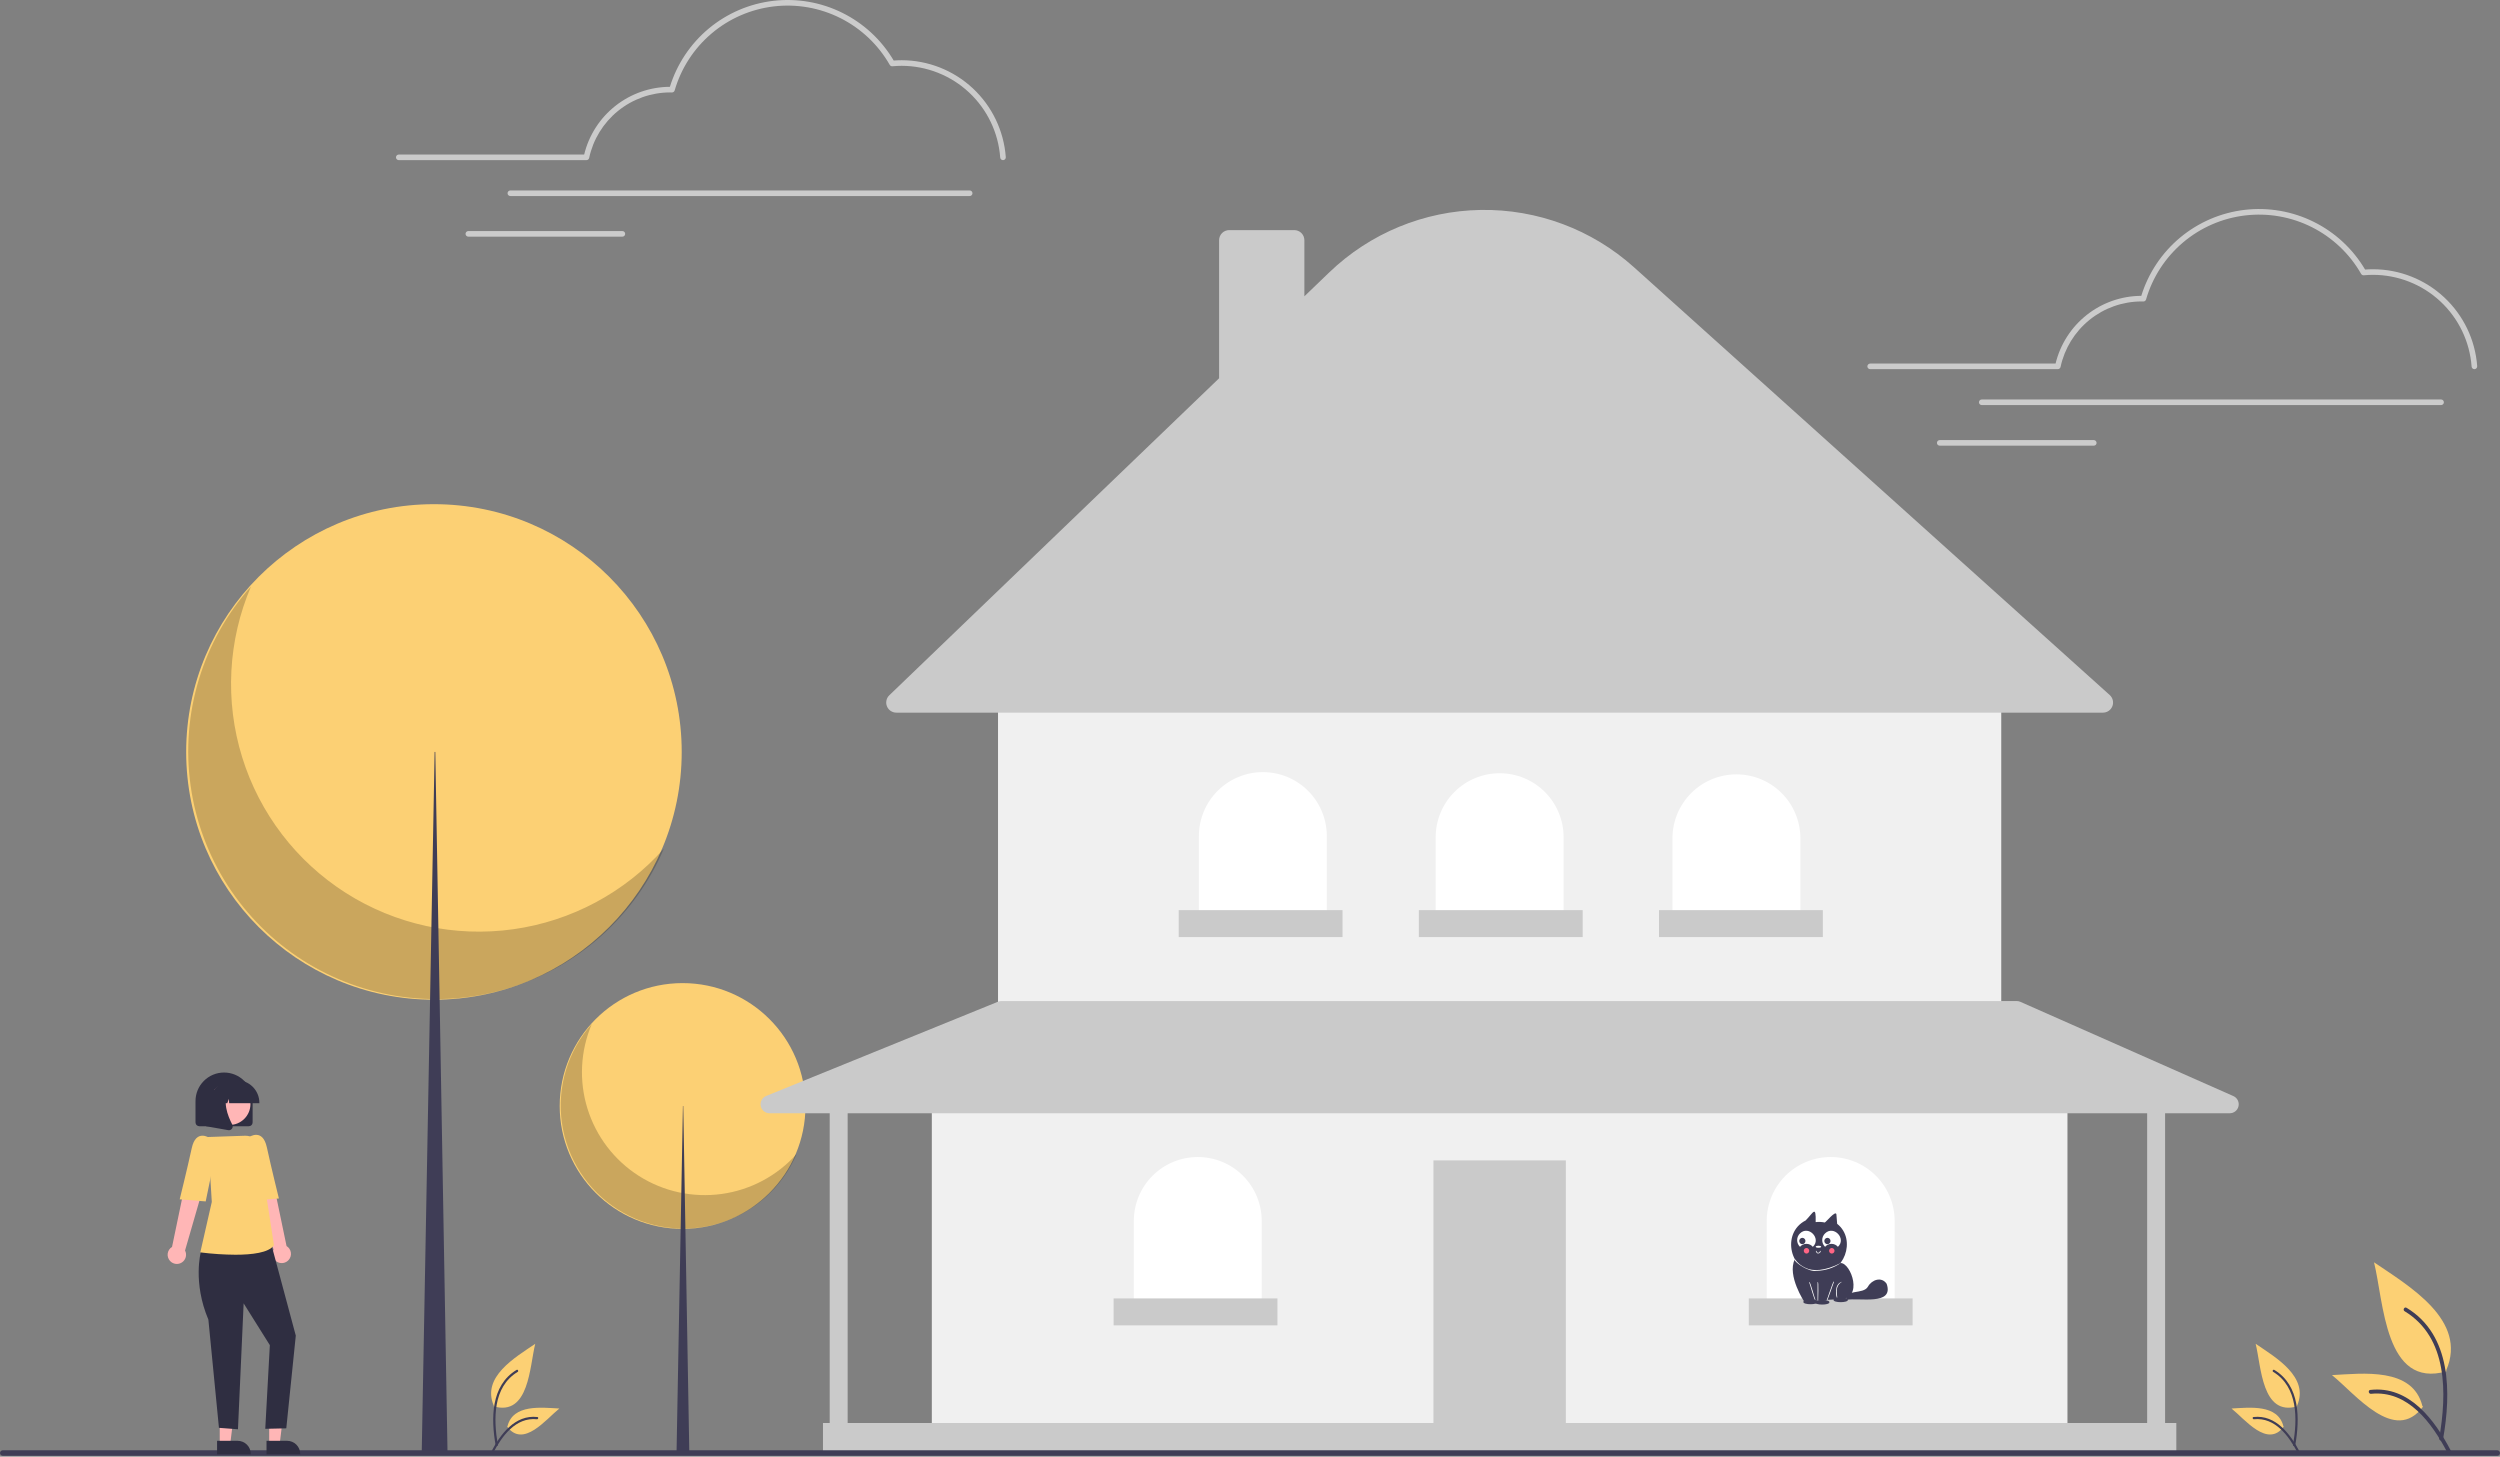 <svg width="508" height="296" viewBox="0 0 508 296" fill="none" xmlns="http://www.w3.org/2000/svg">
<rect x="0" y="0" width="508" height="296" fill="#808080" stroke="none"/>
<g clip-path="url(#clip0_3_260)">
<path d="M138.701 249.709C152.492 249.709 163.672 238.529 163.672 224.738C163.672 210.947 152.492 199.767 138.701 199.767C124.91 199.767 113.73 210.947 113.73 224.738C113.73 238.529 124.91 249.709 138.701 249.709Z" fill="#FCD074"/>
<path opacity="0.2" d="M120.263 208.059C117.934 213.508 117.618 219.607 119.372 225.267C121.125 230.927 124.834 235.779 129.836 238.956C134.838 242.133 140.807 243.428 146.675 242.609C152.544 241.791 157.93 238.912 161.872 234.488C160.449 237.817 158.319 240.796 155.631 243.22C152.942 245.644 149.758 247.455 146.3 248.526C142.843 249.598 139.193 249.905 135.605 249.426C132.016 248.947 128.575 247.694 125.519 245.753C122.463 243.812 119.866 241.23 117.907 238.185C115.948 235.141 114.675 231.707 114.175 228.121C113.675 224.536 113.96 220.885 115.012 217.421C116.063 213.956 117.855 210.762 120.263 208.059Z" fill="black"/>
<path d="M138.77 224.738H138.838L140.073 295.535H137.466L138.77 224.738Z" fill="#3F3D56"/>
<path d="M88.177 203.142C115.982 203.142 138.523 180.601 138.523 152.796C138.523 124.99 115.982 102.45 88.177 102.45C60.372 102.45 37.831 124.99 37.831 152.796C37.831 180.601 60.372 203.142 88.177 203.142Z" fill="#FCD074"/>
<path opacity="0.2" d="M51.004 119.169C46.307 130.154 45.67 142.451 49.206 153.862C52.742 165.274 60.22 175.056 70.305 181.462C80.389 187.867 92.423 190.478 104.255 188.828C116.088 187.177 126.948 181.374 134.895 172.453C132.026 179.165 127.732 185.172 122.311 190.06C116.89 194.947 110.472 198.597 103.5 200.758C96.528 202.918 89.17 203.537 81.935 202.571C74.7 201.606 67.762 199.078 61.601 195.165C55.44 191.252 50.203 186.046 46.254 179.908C42.304 173.77 39.737 166.846 38.729 159.617C37.721 152.389 38.296 145.027 40.416 138.043C42.535 131.058 46.148 124.618 51.004 119.169Z" fill="black"/>
<path d="M88.316 152.796H88.454L90.944 295.535H85.688L88.316 152.796Z" fill="#3F3D56"/>
<path d="M420.109 221.654H189.345V290.062H420.109V221.654Z" fill="#F0F0F0"/>
<path d="M318.181 235.791H291.274V290.062H318.181V235.791Z" fill="#CACACA"/>
<path d="M406.655 140.932H202.799V203.868H406.655V140.932Z" fill="#F0F0F0"/>
<path d="M427.323 144.809H182.132C181.722 144.809 181.322 144.686 180.983 144.457C180.644 144.228 180.381 143.903 180.228 143.523C180.075 143.143 180.039 142.726 180.125 142.326C180.211 141.926 180.414 141.56 180.709 141.277L247.72 76.865V48.809C247.721 48.265 247.937 47.743 248.322 47.359C248.707 46.974 249.229 46.757 249.773 46.757H262.998C263.542 46.757 264.064 46.974 264.449 47.358C264.833 47.743 265.05 48.265 265.05 48.809V60.208L270.112 55.343C278.394 47.381 289.383 42.85 300.87 42.659C312.357 42.468 323.491 46.631 332.033 54.313L428.695 141.23C429.004 141.508 429.221 141.872 429.318 142.276C429.415 142.68 429.388 143.103 429.239 143.491C429.09 143.879 428.828 144.212 428.486 144.447C428.143 144.683 427.738 144.808 427.323 144.809V144.809Z" fill="#CACACA"/>
<path d="M256.613 156.894C258.32 156.894 260.01 157.23 261.587 157.883C263.164 158.537 264.597 159.494 265.804 160.701C267.011 161.908 267.968 163.341 268.622 164.918C269.275 166.495 269.611 168.185 269.611 169.892V187.45H243.616V169.892C243.616 166.444 244.985 163.138 247.423 160.701C249.86 158.263 253.166 156.894 256.613 156.894Z" fill="white"/>
<path d="M304.727 157.122C306.434 157.122 308.124 157.458 309.701 158.111C311.278 158.765 312.711 159.722 313.918 160.929C315.125 162.136 316.082 163.569 316.735 165.146C317.389 166.723 317.725 168.413 317.725 170.12V187.678H291.73V170.12C291.73 168.413 292.066 166.723 292.719 165.146C293.372 163.569 294.33 162.136 295.537 160.929C296.744 159.722 298.176 158.765 299.753 158.111C301.33 157.458 303.02 157.122 304.727 157.122Z" fill="white"/>
<path d="M352.841 157.35C354.548 157.35 356.238 157.686 357.815 158.339C359.392 158.993 360.825 159.95 362.032 161.157C363.239 162.364 364.196 163.797 364.849 165.374C365.502 166.951 365.839 168.641 365.839 170.348V187.906H339.843V170.348C339.843 168.641 340.18 166.951 340.833 165.374C341.486 163.797 342.443 162.364 343.65 161.157C344.857 159.95 346.29 158.993 347.867 158.339C349.444 157.686 351.134 157.35 352.841 157.35Z" fill="white"/>
<path d="M371.995 235.107C375.442 235.107 378.748 236.477 381.186 238.914C383.623 241.352 384.993 244.658 384.993 248.105V265.663H358.998V248.105C358.998 244.658 360.367 241.352 362.805 238.914C365.242 236.477 368.548 235.107 371.995 235.107Z" fill="white"/>
<path d="M243.388 235.107C246.835 235.107 250.141 236.477 252.579 238.914C255.016 241.352 256.385 244.658 256.385 248.105V265.663H230.39V248.105C230.39 246.398 230.727 244.708 231.38 243.131C232.033 241.554 232.99 240.121 234.197 238.914C235.404 237.707 236.837 236.75 238.414 236.097C239.991 235.444 241.681 235.107 243.388 235.107Z" fill="white"/>
<path d="M453.823 222.722L410.534 203.568C410.302 203.465 410.05 203.412 409.796 203.412H203.489C203.254 203.412 203.021 203.457 202.802 203.546L155.683 222.7C155.291 222.859 154.966 223.15 154.765 223.522C154.564 223.894 154.498 224.325 154.579 224.74C154.66 225.155 154.883 225.529 155.21 225.798C155.537 226.067 155.947 226.214 156.37 226.214H168.595V289.15H167.227V295.535H442.228V289.15H439.947V226.214H453.085C453.503 226.214 453.908 226.071 454.233 225.807C454.558 225.544 454.783 225.177 454.869 224.767C454.956 224.358 454.899 223.931 454.708 223.559C454.518 223.187 454.205 222.891 453.823 222.722ZM436.299 289.15H172.243V226.214H436.299V289.15Z" fill="#CACACA"/>
<path d="M272.803 184.941H239.511V190.414H272.803V184.941Z" fill="#CACACA"/>
<path d="M321.601 184.941H288.309V190.414H321.601V184.941Z" fill="#CACACA"/>
<path d="M370.399 184.941H337.107V190.414H370.399V184.941Z" fill="#CACACA"/>
<path d="M388.641 263.839H355.349V269.311H388.641V263.839Z" fill="#CACACA"/>
<path d="M259.578 263.839H226.286V269.311H259.578V263.839Z" fill="#CACACA"/>
<path d="M507.441 295.814H0.559C0.411 295.814 0.268 295.755 0.164 295.65C0.059 295.546 0 295.403 0 295.255C0 295.107 0.059 294.965 0.164 294.86C0.268 294.755 0.411 294.696 0.559 294.696H507.441C507.589 294.696 507.732 294.755 507.836 294.86C507.941 294.965 508 295.107 508 295.255C508 295.403 507.941 295.546 507.836 295.65C507.732 295.755 507.589 295.814 507.441 295.814Z" fill="#3F3D56"/>
<path d="M373.309 248.679L373.151 246.715C372.947 245.945 371.022 248.363 370.792 248.415C370.185 248.287 369.56 248.259 368.943 248.332C369.026 244.808 368.484 246.406 366.909 247.996C361.836 250.567 363.697 258.692 369.473 258.733C374.74 259.04 377.36 251.881 373.309 248.679Z" fill="#3F3D56"/>
<path d="M374.022 256.649C376.123 256.616 378.766 263.988 373.788 264.026C371.212 264.046 366.651 264.548 366.651 264.548C366.651 264.548 363.107 259.228 364.688 255.918L374.022 256.649Z" fill="#3F3D56"/>
<path d="M369.401 260.545V264.365H371.187L372.604 260.475" fill="#3F3D56"/>
<path d="M371.187 264.434C371.151 264.394 369.256 264.52 369.332 264.365L369.332 260.545C369.648 260.033 369.394 264.344 369.471 264.295H371.139C371.221 264.247 372.453 260.335 372.628 260.41C372.636 260.413 372.644 260.418 372.651 260.424C372.658 260.43 372.663 260.438 372.667 260.446C372.671 260.454 372.673 260.463 372.674 260.472C372.674 260.482 372.673 260.491 372.669 260.499C372.603 260.547 371.321 264.458 371.187 264.434Z" fill="white"/>
<path d="M375.493 264.131C375.544 264.758 372.519 264.758 372.569 264.131C372.519 263.503 375.544 263.503 375.493 264.131Z" fill="#3F3D56"/>
<path d="M373.3 263.713C373.126 263.756 372.535 260.858 374.33 260.448C372.583 261.379 373.483 263.53 373.3 263.713Z" fill="white"/>
<path d="M375.781 263.077C375.771 263.063 375.764 263.048 375.756 263.033L375.527 263.042L375.781 263.077Z" fill="#3F3D56"/>
<path d="M383.367 260.87C382.339 259.34 380.352 260.035 379.574 261.435C378.652 263.123 374.712 261.867 375.204 264.135C377.664 263.616 384.944 265.392 383.367 260.87Z" fill="#3F3D56"/>
<path d="M369.169 258.23C367.554 258.546 364.704 256.544 364.628 255.954C364.619 255.939 364.617 255.92 364.621 255.903C364.626 255.885 364.637 255.87 364.652 255.861C364.668 255.851 364.686 255.848 364.704 255.852C364.722 255.856 364.737 255.867 364.747 255.882C365.296 256.662 366.053 257.274 366.932 257.647C368.293 258.336 370.78 258.352 374.082 256.614C372.642 257.631 370.931 258.194 369.169 258.23Z" fill="white"/>
<path d="M369.471 254.697C369.106 254.811 368.79 253.93 369.123 254.21C369.123 254.302 369.16 254.39 369.225 254.456C369.29 254.521 369.379 254.558 369.471 254.558C369.769 254.587 369.754 254.262 369.889 254.14C370.121 254.327 369.723 254.732 369.471 254.697Z" fill="white"/>
<path d="M368.81 264.142C368.671 264.161 367.695 260.654 367.629 260.601C367.624 260.583 367.625 260.564 367.634 260.548C367.642 260.532 367.657 260.519 367.675 260.514C367.857 260.441 368.793 264.005 368.876 264.052C368.879 264.062 368.88 264.073 368.878 264.084C368.876 264.095 368.872 264.105 368.866 264.114C368.859 264.123 368.851 264.13 368.841 264.135C368.831 264.14 368.821 264.142 368.81 264.142Z" fill="white"/>
<path d="M371.734 264.618C371.784 265.246 368.759 265.246 368.81 264.618C368.759 263.99 371.784 263.99 371.734 264.618Z" fill="#3F3D56"/>
<path d="M369.367 264.548C369.417 265.176 366.392 265.176 366.443 264.548C366.392 263.92 369.417 263.92 369.367 264.548Z" fill="#3F3D56"/>
<path d="M370.063 253.339C370.081 253.616 368.931 253.616 368.949 253.339C368.931 253.063 370.081 253.063 370.063 253.339Z" fill="white"/>
<path d="M365.761 253.355C365.921 253.165 366.12 253.012 366.345 252.907C366.57 252.802 366.816 252.748 367.064 252.748C367.313 252.748 367.558 252.802 367.783 252.907C368.008 253.012 368.208 253.165 368.368 253.355C370.163 251.69 367.507 248.908 365.761 250.625C365.576 250.801 365.43 251.013 365.329 251.248C365.229 251.482 365.177 251.735 365.177 251.99C365.177 252.245 365.229 252.498 365.329 252.732C365.43 252.967 365.576 253.179 365.761 253.355Z" fill="white"/>
<path d="M370.857 253.355C371.017 253.165 371.216 253.012 371.441 252.907C371.667 252.802 371.912 252.748 372.16 252.748C372.409 252.748 372.654 252.802 372.879 252.907C373.104 253.012 373.304 253.165 373.464 253.355C375.259 251.69 372.604 248.908 370.857 250.625C370.673 250.801 370.526 251.013 370.425 251.248C370.325 251.482 370.274 251.735 370.274 251.99C370.274 252.245 370.325 252.498 370.426 252.732C370.526 252.967 370.673 253.179 370.857 253.355Z" fill="white"/>
<path d="M366.237 251.524C366.406 251.529 366.567 251.599 366.685 251.72C366.803 251.842 366.869 252.004 366.869 252.173C366.869 252.343 366.803 252.505 366.685 252.626C366.566 252.748 366.406 252.818 366.237 252.823C366.068 252.818 365.907 252.748 365.789 252.626C365.671 252.505 365.605 252.343 365.605 252.173C365.605 252.004 365.671 251.842 365.789 251.72C365.907 251.599 366.068 251.529 366.237 251.524Z" fill="#3F3D56"/>
<path d="M371.333 251.524C371.502 251.529 371.662 251.599 371.78 251.72C371.898 251.842 371.964 252.004 371.964 252.173C371.964 252.343 371.898 252.505 371.78 252.626C371.662 252.748 371.502 252.818 371.333 252.823C371.163 252.818 371.003 252.748 370.885 252.626C370.767 252.505 370.701 252.343 370.701 252.173C370.701 252.004 370.767 251.842 370.885 251.72C371.003 251.599 371.163 251.529 371.333 251.524Z" fill="#3F3D56"/>
<path d="M372.221 253.591C372.369 253.595 372.51 253.657 372.613 253.763C372.717 253.869 372.775 254.012 372.775 254.16C372.775 254.308 372.717 254.451 372.613 254.557C372.51 254.663 372.369 254.725 372.221 254.729C372.073 254.725 371.932 254.663 371.829 254.557C371.725 254.451 371.667 254.308 371.667 254.16C371.667 254.012 371.725 253.869 371.829 253.763C371.932 253.657 372.073 253.595 372.221 253.591Z" fill="#FF6584"/>
<path d="M367.08 253.591C367.228 253.595 367.369 253.657 367.472 253.763C367.576 253.869 367.633 254.012 367.633 254.16C367.633 254.308 367.575 254.451 367.472 254.557C367.369 254.663 367.228 254.725 367.08 254.729C366.931 254.725 366.791 254.663 366.687 254.557C366.584 254.451 366.526 254.308 366.526 254.16C366.526 254.012 366.584 253.869 366.687 253.763C366.791 253.657 366.931 253.595 367.08 253.591Z" fill="#FF6584"/>
<path d="M203.809 32.541C203.665 32.541 203.526 32.486 203.421 32.388C203.316 32.29 203.252 32.155 203.242 32.012C202.87 26.956 200.602 22.227 196.893 18.771C193.184 15.315 188.306 13.388 183.237 13.374C182.63 13.374 181.993 13.405 181.342 13.466C181.233 13.476 181.124 13.455 181.027 13.404C180.93 13.354 180.85 13.277 180.795 13.182C178.467 9.106 174.989 5.806 170.797 3.694C166.604 1.582 161.883 0.751 157.221 1.305C152.559 1.86 148.164 3.775 144.584 6.811C141.004 9.848 138.398 13.872 137.09 18.38C137.055 18.501 136.982 18.607 136.88 18.681C136.779 18.756 136.656 18.794 136.53 18.791L136.379 18.786C136.3 18.784 136.222 18.781 136.142 18.781C132.297 18.793 128.572 20.119 125.584 22.54C122.596 24.961 120.526 28.33 119.717 32.089C119.69 32.217 119.62 32.332 119.518 32.414C119.417 32.496 119.29 32.541 119.16 32.541H81.032C80.957 32.541 80.883 32.527 80.814 32.498C80.745 32.47 80.682 32.428 80.629 32.375C80.576 32.322 80.534 32.259 80.505 32.19C80.476 32.121 80.461 32.047 80.461 31.972C80.461 31.897 80.476 31.823 80.505 31.754C80.534 31.684 80.576 31.622 80.629 31.569C80.682 31.516 80.745 31.474 80.814 31.445C80.883 31.417 80.957 31.402 81.032 31.403H118.704C119.653 27.493 121.883 24.013 125.041 21.519C128.198 19.025 132.099 17.66 136.123 17.642C137.555 13.009 140.302 8.892 144.03 5.79C147.758 2.689 152.306 0.737 157.123 0.171C161.939 -0.395 166.816 0.45 171.161 2.604C175.506 4.757 179.133 8.126 181.6 12.302C182.159 12.258 182.709 12.236 183.237 12.236C188.594 12.251 193.748 14.287 197.668 17.939C201.588 21.591 203.984 26.589 204.377 31.932C204.383 32.007 204.373 32.081 204.349 32.152C204.326 32.223 204.288 32.289 204.239 32.345C204.19 32.402 204.131 32.448 204.064 32.481C203.997 32.514 203.924 32.534 203.849 32.54C203.836 32.541 203.822 32.541 203.809 32.541Z" fill="#CBCBCB"/>
<path d="M197.038 39.838H103.703C103.552 39.838 103.407 39.778 103.3 39.671C103.194 39.565 103.134 39.42 103.134 39.269C103.134 39.118 103.194 38.973 103.3 38.867C103.407 38.76 103.552 38.7 103.703 38.7H197.038C197.188 38.7 197.333 38.76 197.44 38.867C197.547 38.973 197.607 39.118 197.607 39.269C197.607 39.42 197.547 39.565 197.44 39.671C197.333 39.778 197.188 39.838 197.038 39.838Z" fill="#CBCBCB"/>
<path d="M126.467 48.09H95.166C95.015 48.09 94.87 48.03 94.764 47.923C94.657 47.817 94.597 47.672 94.597 47.521C94.597 47.37 94.657 47.225 94.764 47.119C94.87 47.012 95.015 46.952 95.166 46.952H126.467C126.618 46.952 126.763 47.012 126.87 47.119C126.976 47.225 127.036 47.37 127.036 47.521C127.036 47.672 126.976 47.817 126.87 47.923C126.763 48.03 126.618 48.09 126.467 48.09Z" fill="#CBCBCB"/>
<path d="M502.797 75.014C502.653 75.014 502.514 74.959 502.409 74.861C502.304 74.763 502.24 74.628 502.23 74.485C501.858 69.429 499.59 64.7 495.881 61.244C492.171 57.788 487.294 55.861 482.224 55.847C481.618 55.847 480.98 55.878 480.33 55.939C480.221 55.949 480.112 55.928 480.015 55.877C479.918 55.827 479.837 55.75 479.783 55.655C477.454 51.579 473.977 48.279 469.784 46.167C465.592 44.055 460.87 43.224 456.209 43.779C451.547 44.333 447.152 46.248 443.572 49.285C439.992 52.321 437.386 56.345 436.078 60.853C436.043 60.974 435.97 61.08 435.868 61.154C435.767 61.229 435.644 61.267 435.518 61.264L435.367 61.259C435.288 61.257 435.209 61.254 435.13 61.254C431.285 61.266 427.559 62.592 424.572 65.013C421.584 67.434 419.514 70.803 418.705 74.562C418.678 74.69 418.608 74.805 418.506 74.887C418.405 74.969 418.278 75.014 418.148 75.014H380.02C379.945 75.014 379.871 75 379.802 74.971C379.733 74.943 379.67 74.901 379.617 74.848C379.564 74.795 379.521 74.732 379.493 74.663C379.464 74.594 379.449 74.52 379.449 74.445C379.449 74.37 379.464 74.296 379.493 74.227C379.521 74.157 379.564 74.095 379.617 74.042C379.67 73.989 379.733 73.947 379.802 73.919C379.871 73.89 379.945 73.876 380.02 73.876H417.692C418.641 69.966 420.871 66.486 424.028 63.992C427.186 61.498 431.087 60.133 435.11 60.116C436.543 55.483 439.29 51.365 443.018 48.263C446.746 45.162 451.294 43.21 456.111 42.644C460.927 42.078 465.804 42.923 470.149 45.077C474.494 47.23 478.121 50.599 480.587 54.775C481.147 54.731 481.696 54.709 482.224 54.709C487.582 54.724 492.736 56.761 496.656 60.413C500.576 64.064 502.972 69.062 503.365 74.405C503.37 74.48 503.361 74.555 503.337 74.625C503.314 74.696 503.276 74.762 503.227 74.818C503.178 74.875 503.118 74.921 503.052 74.954C502.985 74.988 502.912 75.007 502.837 75.013C502.824 75.014 502.81 75.014 502.797 75.014Z" fill="#CBCBCB"/>
<path d="M496.025 82.311H402.691C402.54 82.311 402.395 82.251 402.288 82.144C402.181 82.038 402.121 81.893 402.121 81.742C402.121 81.591 402.181 81.446 402.288 81.34C402.395 81.233 402.54 81.173 402.691 81.173H496.025C496.176 81.173 496.321 81.233 496.428 81.34C496.535 81.446 496.595 81.591 496.595 81.742C496.595 81.893 496.535 82.038 496.428 82.144C496.321 82.251 496.176 82.311 496.025 82.311Z" fill="#CBCBCB"/>
<path d="M425.455 90.563H394.154C394.003 90.563 393.858 90.503 393.751 90.397C393.645 90.29 393.585 90.145 393.585 89.994C393.585 89.843 393.645 89.698 393.751 89.592C393.858 89.485 394.003 89.425 394.154 89.425H425.455C425.606 89.425 425.751 89.485 425.858 89.592C425.964 89.698 426.024 89.843 426.024 89.994C426.024 90.145 425.964 90.29 425.858 90.397C425.751 90.503 425.606 90.563 425.455 90.563Z" fill="#CBCBCB"/>
<path d="M100.314 285.772C107.527 287.842 107.612 277.649 108.76 273.062C104.683 275.838 97.809 279.796 100.34 285.647" fill="#FCD074"/>
<path d="M100.712 293.68C99.764 288.321 99.704 281.534 104.963 278.367C105.214 278.208 105.445 278.606 105.195 278.764C100.118 281.835 100.269 288.392 101.156 293.557C101.17 293.616 101.161 293.677 101.13 293.728C101.1 293.78 101.051 293.817 100.993 293.833C100.935 293.849 100.874 293.842 100.821 293.813C100.769 293.785 100.73 293.737 100.712 293.68L100.712 293.68Z" fill="#3F3D56"/>
<path d="M103.046 289.889C106.347 294.32 110.943 288.387 113.661 286.212C110.036 286.02 104.244 285.272 103.117 289.828" fill="#FCD074"/>
<path d="M99.795 295.038C101.661 291.467 104.64 287.427 109.183 287.937C109.478 287.962 109.404 288.417 109.109 288.392C104.795 287.946 101.988 291.826 100.216 295.226C100.071 295.482 99.649 295.297 99.795 295.038Z" fill="#3F3D56"/>
<path d="M466.793 285.772C459.58 287.842 459.495 277.649 458.347 273.062C462.424 275.838 469.298 279.796 466.766 285.647" fill="#FCD074"/>
<path d="M466.395 293.68C467.343 288.321 467.402 281.534 462.144 278.367C461.893 278.208 461.661 278.606 461.912 278.764C466.988 281.835 466.838 288.392 465.951 293.557C465.937 293.616 465.946 293.677 465.976 293.728C466.007 293.78 466.056 293.817 466.114 293.833C466.171 293.849 466.233 293.842 466.285 293.813C466.338 293.785 466.377 293.737 466.395 293.68L466.395 293.68Z" fill="#3F3D56"/>
<path d="M464.061 289.889C460.76 294.32 456.164 288.387 453.446 286.212C457.071 286.02 462.863 285.272 463.989 289.828" fill="#FCD074"/>
<path d="M467.312 295.038C465.446 291.467 462.466 287.427 457.924 287.937C457.629 287.962 457.703 288.417 457.997 288.392C462.312 287.946 465.119 291.826 466.891 295.226C467.035 295.482 467.458 295.297 467.312 295.038Z" fill="#3F3D56"/>
<path d="M497.122 278.654C484.548 282.264 484.399 264.494 482.399 256.498C489.506 261.338 501.489 268.237 497.076 278.438" fill="#FCD074"/>
<path d="M496.428 292.44C498.08 283.099 498.184 271.267 489.018 265.746C488.58 265.469 488.177 266.164 488.613 266.439C497.463 271.792 497.2 283.222 495.653 292.226C495.629 292.328 495.645 292.434 495.698 292.524C495.751 292.614 495.837 292.679 495.938 292.707C496.038 292.735 496.145 292.722 496.237 292.672C496.328 292.622 496.397 292.539 496.428 292.44L496.428 292.44Z" fill="#3F3D56"/>
<path d="M492.359 285.831C486.605 293.555 478.593 283.213 473.855 279.422C480.175 279.086 490.27 277.784 492.235 285.726" fill="#FCD074"/>
<path d="M498.026 294.808C494.774 288.581 489.58 281.54 481.662 282.429C481.148 282.473 481.276 283.266 481.789 283.222C489.311 282.444 494.204 289.208 497.292 295.135C497.545 295.581 498.281 295.259 498.026 294.808Z" fill="#3F3D56"/>
<path d="M44.651 293.466H46.775L47.785 285.275H44.651V293.466Z" fill="#FFB6B6"/>
<path d="M44.11 292.773L48.292 292.773H48.292C48.999 292.773 49.677 293.054 50.177 293.553C50.677 294.053 50.958 294.731 50.958 295.438V295.525L44.11 295.525L44.11 292.773Z" fill="#2F2E41"/>
<path d="M54.699 293.466H56.823L57.833 285.275H54.699L54.699 293.466Z" fill="#FFB6B6"/>
<path d="M54.157 292.773L58.34 292.773H58.34C59.047 292.773 59.725 293.054 60.224 293.553C60.724 294.053 61.005 294.731 61.005 295.438V295.525L54.157 295.525L54.157 292.773Z" fill="#2F2E41"/>
<path d="M58.662 256.017C58.842 255.812 58.974 255.571 59.051 255.31C59.127 255.049 59.145 254.774 59.103 254.505C59.062 254.236 58.962 253.98 58.81 253.754C58.659 253.528 58.46 253.337 58.227 253.197L54.771 236.603L51.006 238.087L55.587 253.931C55.376 254.338 55.322 254.808 55.435 255.252C55.548 255.695 55.819 256.083 56.198 256.34C56.577 256.597 57.038 256.706 57.492 256.646C57.946 256.587 58.362 256.363 58.662 256.017H58.662Z" fill="#FFB6B6"/>
<path d="M42.374 252.821L40.809 254.41C40.809 254.41 39.13 260.561 42.342 268.146L44.49 290.137L48.355 290.428L49.508 264.843L54.832 273.335L53.902 290.337L58.174 290.239L60.105 271.4L54.832 251.741L42.374 252.821Z" fill="#2F2E41"/>
<path d="M47.847 254.962C45.49 254.946 43.136 254.79 40.797 254.496L40.703 254.484L43.036 244.231L42.233 231.04L49.818 230.78C50.505 230.755 51.176 230.985 51.704 231.425C52.232 231.865 52.578 232.484 52.677 233.164L54.23 243.689L55.666 253.026L55.646 253.054C54.614 254.567 51.164 254.962 47.847 254.962Z" fill="#FCD074"/>
<path d="M49.128 232.962L50.669 231.03C50.669 231.03 53.371 229.182 54.226 233.141C55.081 237.101 56.67 243.528 56.67 243.528L51.386 243.956L49.128 232.962Z" fill="#FCD074"/>
<path d="M34.523 256.19C34.344 255.986 34.211 255.744 34.135 255.483C34.059 255.222 34.041 254.947 34.082 254.678C34.124 254.409 34.224 254.153 34.375 253.927C34.526 253.701 34.725 253.511 34.958 253.37L38.414 236.776L42.18 238.26L37.599 254.104C37.809 254.511 37.863 254.981 37.75 255.425C37.638 255.869 37.366 256.256 36.987 256.513C36.608 256.77 36.148 256.879 35.694 256.82C35.24 256.76 34.823 256.536 34.523 256.19Z" fill="#FFB6B6"/>
<path d="M44.058 233.135L42.517 231.203C42.517 231.203 39.815 229.355 38.96 233.314C38.105 237.274 36.516 243.701 36.516 243.701L41.799 244.129L44.058 233.135Z" fill="#FCD074"/>
<path d="M50.553 228.851H40.505C40.299 228.85 40.101 228.768 39.955 228.622C39.808 228.476 39.726 228.278 39.726 228.071V223.74C39.726 222.201 40.337 220.725 41.426 219.637C42.514 218.549 43.99 217.937 45.529 217.937C47.068 217.937 48.544 218.549 49.633 219.637C50.721 220.725 51.332 222.201 51.332 223.74V228.071C51.332 228.278 51.25 228.476 51.104 228.622C50.958 228.768 50.759 228.85 50.553 228.851Z" fill="#2F2E41"/>
<path d="M46.639 228.59C48.988 228.59 50.893 226.685 50.893 224.335C50.893 221.985 48.988 220.08 46.639 220.08C44.289 220.08 42.384 221.985 42.384 224.335C42.384 226.685 44.289 228.59 46.639 228.59Z" fill="#FFB6B6"/>
<path d="M52.705 224.174H46.562L46.498 223.291L46.184 224.174H45.238L45.113 222.425L44.488 224.174H42.658V224.087C42.659 222.87 43.143 221.703 44.004 220.842C44.865 219.982 46.031 219.498 47.248 219.496H48.115C49.332 219.498 50.498 219.982 51.359 220.842C52.22 221.703 52.704 222.87 52.705 224.087V224.174Z" fill="#2F2E41"/>
<path d="M46.511 229.659C46.465 229.659 46.419 229.655 46.373 229.647L41.875 228.853V221.418H46.827L46.704 221.561C44.998 223.551 46.283 226.776 47.201 228.522C47.269 228.65 47.299 228.794 47.288 228.939C47.278 229.083 47.226 229.221 47.14 229.338C47.068 229.437 46.974 229.518 46.864 229.574C46.755 229.63 46.634 229.659 46.511 229.659Z" fill="#2F2E41"/>
</g>
<defs>
<clipPath id="clip0_3_260">
<rect width="508" height="295.814" fill="white"/>
</clipPath>
</defs>
</svg>
